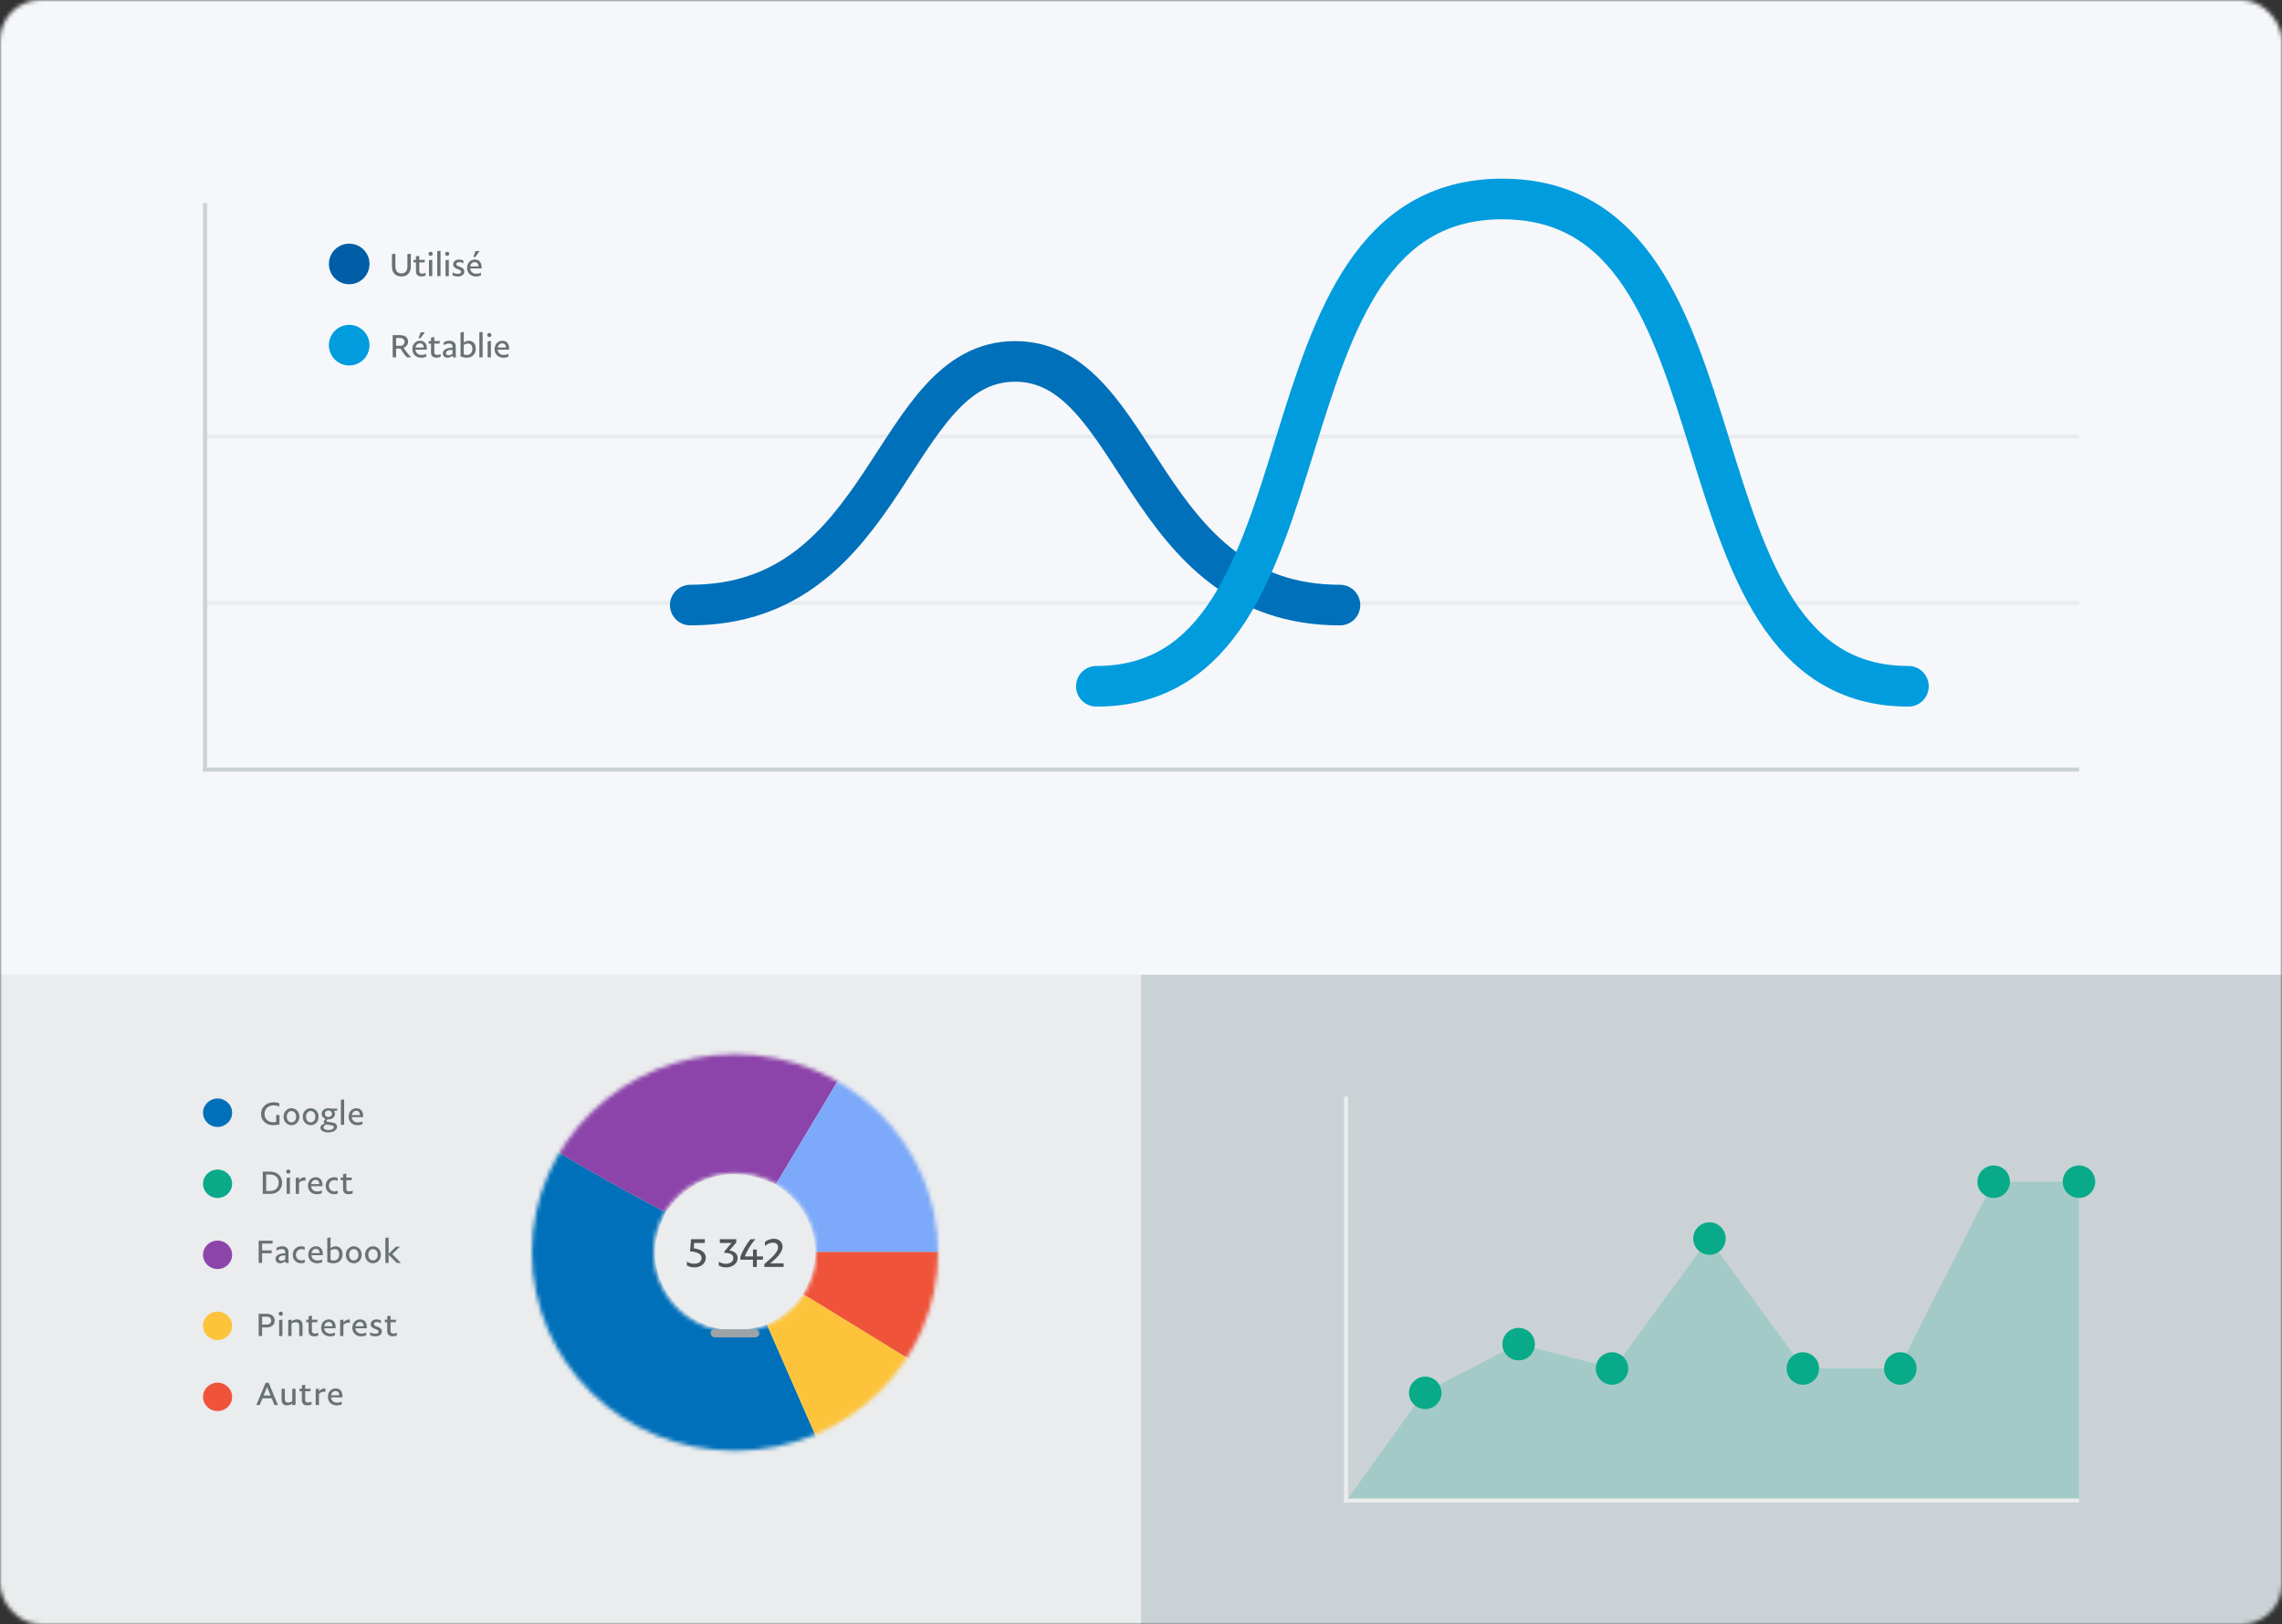 <svg width="562" height="400" viewBox="0 0 562 400" fill="none" xmlns="http://www.w3.org/2000/svg">
<rect x="0" y="0" width="562" height="400" fill="#333333" stroke="none"/>
<mask id="mask0" style="mask-type:alpha" maskUnits="userSpaceOnUse" x="0" y="0" width="562" height="400">
<rect width="562" height="400" rx="10" fill="#EAECED"/>
</mask>
<g mask="url(#mask0)">
<rect width="562" height="400" fill="#EAECED"/>
<path d="M281 240H562V400H281V240Z" fill="#CBD2D6"/>
<path d="M331 270H332V370H331V270Z" fill="#EAECED"/>
<path d="M331 369H512V370H331V369Z" fill="#EAECED"/>
<path opacity="0.2" fill-rule="evenodd" clip-rule="evenodd" d="M350.701 342.947L373.821 330.956L397.454 336.973L420.831 304.973L444.208 336.973H467.584L490.961 291H512V369H332L350.701 342.947Z" fill="#09AA89"/>
<circle cx="491" cy="291" r="4" fill="#09AA89"/>
<circle cx="512" cy="291" r="4" fill="#09AA89"/>
<circle cx="468" cy="337" r="4" fill="#09AA89"/>
<circle cx="444" cy="337" r="4" fill="#09AA89"/>
<circle cx="421" cy="305" r="4" fill="#09AA89"/>
<circle cx="397" cy="337" r="4" fill="#09AA89"/>
<circle cx="374" cy="331" r="4" fill="#09AA89"/>
<circle cx="351" cy="343" r="4" fill="#09AA89"/>
<path d="M0 240H281V400H0V240Z" fill="#EAECED"/>
<path d="M65.781 341.547L66.633 343.656H64.914L65.781 341.547ZM67.586 346H68.438L66.172 340.531H65.422L63.133 346H63.953L64.633 344.336H66.914L67.586 346Z" fill="#687173"/>
<path d="M72.786 341.992H71.973V345.055C71.669 345.242 71.356 345.391 70.934 345.391C70.341 345.391 70.153 345.055 70.153 344.523V341.992H69.348V344.727C69.348 345.539 69.809 346.086 70.669 346.086C71.239 346.086 71.723 345.82 71.973 345.609V346.047L72.786 345.922V341.992Z" fill="#687173"/>
<path d="M73.759 341.992V342.617H74.345V344.852C74.345 345.734 74.978 346.078 75.681 346.078C76.056 346.078 76.408 346.016 76.72 345.867V345.203C76.361 345.352 76.111 345.383 75.791 345.383C75.423 345.383 75.158 345.188 75.158 344.758V342.617H76.439L76.548 341.992H75.158V341L74.345 341.125V341.992H73.759Z" fill="#687173"/>
<path d="M78.553 346V343.273C78.936 342.859 79.491 342.617 80.139 342.758V341.945C79.428 341.836 78.912 342.211 78.553 342.641V341.938L77.748 342.07V346H78.553Z" fill="#687173"/>
<path d="M84.167 345.82V345.141C83.706 345.375 83.386 345.406 83.003 345.406C82.206 345.406 81.581 344.93 81.511 344.102H84.323C84.331 344 84.331 343.906 84.331 343.812C84.331 342.766 83.823 341.906 82.652 341.906C81.534 341.906 80.753 342.812 80.753 343.984C80.753 345.195 81.636 346.086 82.917 346.086C83.378 346.086 83.784 346 84.167 345.82ZM82.636 342.547C83.277 342.547 83.55 343.016 83.55 343.555V343.594H81.534C81.644 342.93 82.081 342.547 82.636 342.547Z" fill="#687173"/>
<path d="M53.583 347.488C55.562 347.488 57.166 345.922 57.166 343.989C57.166 342.057 55.562 340.491 53.583 340.491C51.604 340.491 50 342.057 50 343.989C50 345.922 51.604 347.488 53.583 347.488Z" fill="#EF533A"/>
<path d="M65.688 326.891C66.836 326.891 67.656 326.25 67.656 325.211C67.656 324.172 66.836 323.531 65.688 323.531H63.711V329H64.547V326.891H65.688ZM66.789 325.211C66.789 325.836 66.312 326.188 65.641 326.188H64.547V324.234H65.641C66.312 324.234 66.789 324.586 66.789 325.211Z" fill="#687173"/>
<path d="M68.638 323.508C68.638 323.789 68.856 324.016 69.153 324.016C69.45 324.016 69.669 323.789 69.669 323.508C69.669 323.227 69.45 323 69.153 323C68.856 323 68.638 323.227 68.638 323.508ZM68.747 329H69.552V324.938L68.747 325.07V329Z" fill="#687173"/>
<path d="M70.986 325.07V329H71.791V325.945C72.111 325.742 72.439 325.609 72.877 325.609C73.478 325.609 73.689 325.93 73.689 326.469V329H74.502V326.266C74.502 325.445 74.041 324.906 73.15 324.906C72.564 324.906 72.064 325.172 71.791 325.383V324.938L70.986 325.07Z" fill="#687173"/>
<path d="M75.42 324.992V325.617H76.006V327.852C76.006 328.734 76.639 329.078 77.342 329.078C77.717 329.078 78.069 329.016 78.381 328.867V328.203C78.022 328.352 77.772 328.383 77.452 328.383C77.084 328.383 76.819 328.188 76.819 327.758V325.617H78.1L78.209 324.992H76.819V324L76.006 324.125V324.992H75.42Z" fill="#687173"/>
<path d="M82.495 328.82V328.141C82.034 328.375 81.714 328.406 81.331 328.406C80.534 328.406 79.909 327.93 79.839 327.102H82.652C82.659 327 82.659 326.906 82.659 326.812C82.659 325.766 82.152 324.906 80.98 324.906C79.862 324.906 79.081 325.812 79.081 326.984C79.081 328.195 79.964 329.086 81.245 329.086C81.706 329.086 82.112 329 82.495 328.82ZM80.964 325.547C81.605 325.547 81.878 326.016 81.878 326.555V326.594H79.862C79.972 325.93 80.409 325.547 80.964 325.547Z" fill="#687173"/>
<path d="M84.57 329V326.273C84.953 325.859 85.508 325.617 86.156 325.758V324.945C85.445 324.836 84.93 325.211 84.57 325.641V324.938L83.766 325.07V329H84.57Z" fill="#687173"/>
<path d="M90.184 328.82V328.141C89.723 328.375 89.403 328.406 89.02 328.406C88.223 328.406 87.598 327.93 87.528 327.102H90.341C90.348 327 90.348 326.906 90.348 326.812C90.348 325.766 89.841 324.906 88.669 324.906C87.552 324.906 86.77 325.812 86.77 326.984C86.77 328.195 87.653 329.086 88.934 329.086C89.395 329.086 89.802 329 90.184 328.82ZM88.653 325.547C89.294 325.547 89.567 326.016 89.567 326.555V326.594H87.552C87.661 325.93 88.098 325.547 88.653 325.547Z" fill="#687173"/>
<path d="M91.15 328.781C91.463 328.961 91.939 329.086 92.47 329.086C93.322 329.086 94.041 328.633 94.041 327.859C94.041 326.57 92.08 326.812 92.08 326.062C92.08 325.758 92.353 325.547 92.791 325.547C93.119 325.547 93.463 325.648 93.806 325.852V325.141C93.478 324.992 93.15 324.906 92.736 324.906C91.892 324.906 91.291 325.414 91.291 326.094C91.291 327.414 93.244 327.156 93.244 327.914C93.244 328.242 92.916 328.445 92.463 328.445C92.048 328.445 91.58 328.344 91.15 328.055V328.781Z" fill="#687173"/>
<path d="M94.78 324.992V325.617H95.366V327.852C95.366 328.734 95.998 329.078 96.702 329.078C97.077 329.078 97.428 329.016 97.741 328.867V328.203C97.381 328.352 97.131 328.383 96.811 328.383C96.444 328.383 96.178 328.188 96.178 327.758V325.617H97.459L97.569 324.992H96.178V324L95.366 324.125V324.992H94.78Z" fill="#687173"/>
<path d="M53.583 329.994C55.562 329.994 57.166 328.428 57.166 326.496C57.166 324.563 55.562 322.997 53.583 322.997C51.604 322.997 50 324.563 50 326.496C50 328.428 51.604 329.994 53.583 329.994Z" fill="#FDC33B"/>
<path d="M64.547 311V308.625H66.898V307.922H64.547V306.234H67.141V305.531H63.711V311H64.547Z" fill="#687173"/>
<path d="M69.255 310.484C68.88 310.484 68.638 310.281 68.638 309.961C68.638 309.438 69.169 309.164 70.247 309.125V310.133C69.927 310.352 69.63 310.484 69.255 310.484ZM71.13 311C71.075 310.75 71.052 310.586 71.052 310.203V308.336C71.052 307.516 70.583 306.906 69.489 306.906C69.028 306.906 68.458 307.062 68.091 307.305V307.992C68.52 307.742 68.966 307.602 69.411 307.602C69.989 307.602 70.247 307.898 70.247 308.375V308.609C68.614 308.656 67.864 309.195 67.864 310.016C67.864 310.68 68.372 311.086 69.02 311.086C69.528 311.086 69.942 310.852 70.247 310.578L70.325 311H71.13Z" fill="#687173"/>
<path d="M72.095 309.008C72.095 310.234 73.009 311.086 74.197 311.086C74.463 311.086 74.814 311.023 75.064 310.914V310.195C74.798 310.32 74.509 310.383 74.228 310.383C73.494 310.383 72.884 309.852 72.884 309.008C72.884 308.141 73.494 307.609 74.228 307.609C74.509 307.609 74.775 307.656 75.041 307.789V307.078C74.783 306.961 74.463 306.906 74.197 306.906C73.009 306.906 72.095 307.758 72.095 309.008Z" fill="#687173"/>
<path d="M79.334 310.82V310.141C78.873 310.375 78.553 310.406 78.17 310.406C77.373 310.406 76.748 309.93 76.678 309.102H79.491C79.498 309 79.498 308.906 79.498 308.812C79.498 307.766 78.991 306.906 77.819 306.906C76.702 306.906 75.92 307.812 75.92 308.984C75.92 310.195 76.803 311.086 78.084 311.086C78.545 311.086 78.952 311 79.334 310.82ZM77.803 307.547C78.444 307.547 78.717 308.016 78.717 308.555V308.594H76.702C76.811 307.93 77.248 307.547 77.803 307.547Z" fill="#687173"/>
<path d="M80.605 310.742C81.081 310.984 81.636 311.086 82.191 311.086C83.433 311.086 84.362 310.203 84.362 308.883C84.362 307.648 83.659 306.906 82.62 306.906C82.105 306.906 81.652 307.156 81.409 307.375V304.727L80.605 304.852V310.742ZM81.409 307.945C81.636 307.758 82.027 307.594 82.433 307.594C83.105 307.594 83.534 308.086 83.534 308.914C83.534 309.82 83.011 310.414 82.183 310.414C81.894 310.414 81.636 310.367 81.409 310.273V307.945Z" fill="#687173"/>
<path d="M85.18 309C85.18 310.242 86.07 311.086 87.125 311.086C88.188 311.086 89.078 310.242 89.078 309C89.078 307.75 88.188 306.906 87.125 306.906C86.07 306.906 85.18 307.75 85.18 309ZM88.281 309C88.281 309.805 87.828 310.391 87.125 310.391C86.422 310.391 85.977 309.805 85.977 309C85.977 308.188 86.422 307.602 87.125 307.602C87.828 307.602 88.281 308.188 88.281 309Z" fill="#687173"/>
<path d="M89.911 309C89.911 310.242 90.802 311.086 91.856 311.086C92.919 311.086 93.809 310.242 93.809 309C93.809 307.75 92.919 306.906 91.856 306.906C90.802 306.906 89.911 307.75 89.911 309ZM93.013 309C93.013 309.805 92.559 310.391 91.856 310.391C91.153 310.391 90.708 309.805 90.708 309C90.708 308.188 91.153 307.602 91.856 307.602C92.559 307.602 93.013 308.188 93.013 309Z" fill="#687173"/>
<path d="M97.713 311H98.72L96.603 308.828L98.478 306.992H97.517L95.713 308.789V304.734L94.908 304.852V311H95.713V308.977L97.713 311Z" fill="#687173"/>
<path d="M53.583 312.501C55.562 312.501 57.166 310.934 57.166 309.002C57.166 307.07 55.562 305.503 53.583 305.503C51.604 305.503 50 307.07 50 309.002C50 310.934 51.604 312.501 53.583 312.501Z" fill="#8C44AA"/>
<path d="M64.711 294H66.562C68.188 294 69.484 292.969 69.484 291.258C69.484 289.547 68.188 288.523 66.562 288.523H64.711V294ZM65.547 293.289V289.234H66.547C67.734 289.234 68.633 289.984 68.633 291.258C68.633 292.531 67.734 293.289 66.547 293.289H65.547Z" fill="#687173"/>
<path d="M70.489 288.508C70.489 288.789 70.708 289.016 71.005 289.016C71.302 289.016 71.52 288.789 71.52 288.508C71.52 288.227 71.302 288 71.005 288C70.708 288 70.489 288.227 70.489 288.508ZM70.598 294H71.403V289.938L70.598 290.07V294Z" fill="#687173"/>
<path d="M73.642 294V291.273C74.025 290.859 74.58 290.617 75.228 290.758V289.945C74.517 289.836 74.002 290.211 73.642 290.641V289.938L72.838 290.07V294H73.642Z" fill="#687173"/>
<path d="M79.256 293.82V293.141C78.795 293.375 78.475 293.406 78.092 293.406C77.295 293.406 76.67 292.93 76.6 292.102H79.412C79.42 292 79.42 291.906 79.42 291.812C79.42 290.766 78.912 289.906 77.741 289.906C76.623 289.906 75.842 290.812 75.842 291.984C75.842 293.195 76.725 294.086 78.006 294.086C78.467 294.086 78.873 294 79.256 293.82ZM77.725 290.547C78.366 290.547 78.639 291.016 78.639 291.555V291.594H76.623C76.733 290.93 77.17 290.547 77.725 290.547Z" fill="#687173"/>
<path d="M80.214 292.008C80.214 293.234 81.128 294.086 82.316 294.086C82.581 294.086 82.933 294.023 83.183 293.914V293.195C82.917 293.32 82.628 293.383 82.347 293.383C81.612 293.383 81.003 292.852 81.003 292.008C81.003 291.141 81.612 290.609 82.347 290.609C82.628 290.609 82.894 290.656 83.159 290.789V290.078C82.902 289.961 82.581 289.906 82.316 289.906C81.128 289.906 80.214 290.758 80.214 292.008Z" fill="#687173"/>
<path d="M83.898 289.992V290.617H84.484V292.852C84.484 293.734 85.117 294.078 85.82 294.078C86.195 294.078 86.547 294.016 86.859 293.867V293.203C86.5 293.352 86.25 293.383 85.93 293.383C85.562 293.383 85.297 293.188 85.297 292.758V290.617H86.578L86.688 289.992H85.297V289L84.484 289.125V289.992H83.898Z" fill="#687173"/>
<path d="M53.583 295.007C55.562 295.007 57.166 293.44 57.166 291.508C57.166 289.576 55.562 288.009 53.583 288.009C51.604 288.009 50 289.576 50 291.508C50 293.44 51.604 295.007 53.583 295.007Z" fill="#0AAA89"/>
<path d="M53.583 277.513C55.562 277.513 57.166 275.947 57.166 274.014C57.166 272.082 55.562 270.515 53.583 270.515C51.604 270.515 50 272.082 50 274.014C50 275.947 51.604 277.513 53.583 277.513Z" fill="#0170BA"/>
<path d="M67.367 272.203C67.859 272.203 68.398 272.305 68.797 272.492V271.703C68.375 271.531 67.898 271.445 67.367 271.445C65.68 271.445 64.289 272.594 64.289 274.297C64.289 276.078 65.641 277.086 67.289 277.086C67.797 277.086 68.391 277.008 68.828 276.891V274.586H68.016V276.281C67.781 276.336 67.508 276.352 67.297 276.352C66.148 276.352 65.148 275.703 65.148 274.297C65.148 273.016 66.141 272.203 67.367 272.203Z" fill="#687173"/>
<path d="M69.833 275C69.833 276.242 70.723 277.086 71.778 277.086C72.841 277.086 73.731 276.242 73.731 275C73.731 273.75 72.841 272.906 71.778 272.906C70.723 272.906 69.833 273.75 69.833 275ZM72.934 275C72.934 275.805 72.481 276.391 71.778 276.391C71.075 276.391 70.63 275.805 70.63 275C70.63 274.188 71.075 273.602 71.778 273.602C72.481 273.602 72.934 274.188 72.934 275Z" fill="#687173"/>
<path d="M74.564 275C74.564 276.242 75.455 277.086 76.509 277.086C77.572 277.086 78.463 276.242 78.463 275C78.463 273.75 77.572 272.906 76.509 272.906C75.455 272.906 74.564 273.75 74.564 275ZM77.666 275C77.666 275.805 77.213 276.391 76.509 276.391C75.806 276.391 75.361 275.805 75.361 275C75.361 274.188 75.806 273.602 76.509 273.602C77.213 273.602 77.666 274.188 77.666 275Z" fill="#687173"/>
<path d="M81.748 274.281C81.748 274.797 81.35 275.094 80.881 275.094C80.42 275.094 80.014 274.797 80.014 274.281C80.014 273.742 80.42 273.461 80.881 273.461C81.35 273.461 81.748 273.742 81.748 274.281ZM83.006 277.438C83.006 276.758 82.444 276.5 81.655 276.383L80.772 276.266C80.577 276.242 80.405 276.172 80.405 276C80.405 275.867 80.514 275.758 80.741 275.641C80.787 275.648 80.834 275.648 80.881 275.648C81.811 275.648 82.491 275.102 82.491 274.281C82.491 274.008 82.405 273.758 82.248 273.547H82.998L83.092 272.992H81.452C81.28 272.938 81.084 272.906 80.881 272.906C79.975 272.906 79.233 273.445 79.233 274.281C79.233 274.898 79.655 275.359 80.241 275.555C79.928 275.727 79.741 275.969 79.741 276.234C79.741 276.391 79.811 276.562 79.928 276.695C79.436 276.82 78.912 277.164 78.912 277.711C78.912 278.43 79.764 278.867 80.795 278.867C81.928 278.867 83.006 278.383 83.006 277.438ZM80.881 278.281C80.202 278.281 79.678 278.062 79.678 277.609C79.678 277.273 79.983 277.031 80.405 276.914L81.53 277.094C81.881 277.141 82.217 277.219 82.217 277.562C82.217 278.047 81.537 278.281 80.881 278.281Z" fill="#687173"/>
<path d="M83.948 277H84.753V270.734L83.948 270.852V277Z" fill="#687173"/>
<path d="M89.273 276.82V276.141C88.812 276.375 88.492 276.406 88.109 276.406C87.312 276.406 86.688 275.93 86.617 275.102H89.43C89.438 275 89.438 274.906 89.438 274.812C89.438 273.766 88.93 272.906 87.758 272.906C86.641 272.906 85.859 273.812 85.859 274.984C85.859 276.195 86.742 277.086 88.023 277.086C88.484 277.086 88.891 277 89.273 276.82ZM87.742 273.547C88.383 273.547 88.656 274.016 88.656 274.555V274.594H86.641C86.75 273.93 87.188 273.547 87.742 273.547Z" fill="#687173"/>
<mask id="mask1" style="mask-type:alpha" maskUnits="userSpaceOnUse" x="131" y="259" width="100" height="99">
<path d="M181 259.605C208.614 259.605 231 281.464 231 308.429C231 335.394 208.614 357.253 181 357.253C153.386 357.253 131 335.394 131 308.429C131 281.464 153.386 259.605 181 259.605ZM181 288.899C169.954 288.899 161 297.643 161 308.429C161 319.215 169.954 327.959 181 327.959C192.046 327.959 201 319.215 201 308.429C201 297.643 192.046 288.899 181 288.899Z" fill="white"/>
</mask>
<g mask="url(#mask1)">
<path d="M181 259.605C208.614 259.605 231 281.464 231 308.429C231 335.394 208.614 357.253 181 357.253C153.386 357.253 131 335.394 131 308.429C131 281.464 153.386 259.605 181 259.605ZM181 288.899C169.954 288.899 161 297.643 161 308.429C161 319.215 169.954 327.959 181 327.959C192.046 327.959 201 319.215 201 308.429C201 297.643 192.046 288.899 181 288.899Z" fill="#D8D8D8"/>
<path fill-rule="evenodd" clip-rule="evenodd" d="M201.697 355.467C184.306 362.653 167.581 361.058 151.891 351.129C129.256 336.804 121.766 307.268 134.55 284.158C134.847 283.623 135.271 283.154 135.637 282.653C144.91 288.192 154.319 293.499 163.893 298.525C163.668 299.097 163.464 299.679 163.212 300.24C159.395 308.746 161.501 317.471 168.852 323.333C174.927 328.177 181.729 328.388 188.877 326.201C193.15 335.956 197.424 345.713 201.697 355.467Z" fill="#0170BA"/>
<path fill-rule="evenodd" clip-rule="evenodd" d="M163.893 298.527C154.319 293.499 144.91 288.193 135.637 282.652C143.217 269.443 154.853 261.454 169.773 258.154C183.077 255.211 195.78 257.182 207.569 264.086C202.069 273.269 196.568 282.45 191.067 291.633C186.783 289.753 182.424 288.548 177.617 289.4C171.609 290.465 167.404 293.962 163.893 298.527Z" fill="#8C44AA"/>
<path fill-rule="evenodd" clip-rule="evenodd" d="M191.068 291.633C196.569 282.45 202.07 273.269 207.57 264.086C224.537 274.176 233.172 288.947 233.617 308.315C222.689 308.317 211.76 308.318 200.831 308.32C200.505 301.124 196.977 295.714 191.068 291.633Z" fill="#7CA9FA"/>
<path fill-rule="evenodd" clip-rule="evenodd" d="M201.698 355.467C197.425 345.713 193.151 335.956 188.879 326.202C192.339 324.279 195.33 321.829 197.739 318.722C198.288 319.012 198.855 319.273 199.383 319.597C208.084 324.937 216.779 330.285 225.476 335.632C219.791 344.804 211.906 351.464 201.698 355.467Z" fill="#FDC33B"/>
<path fill-rule="evenodd" clip-rule="evenodd" d="M225.476 335.631C216.779 330.285 208.082 324.937 199.382 319.597C198.855 319.273 198.288 319.012 197.738 318.722C199.522 315.469 200.63 312.023 200.83 308.32C211.759 308.318 222.688 308.317 233.616 308.315C233.657 318.204 231.121 327.359 225.476 335.631Z" fill="#EF533A"/>
</g>
<rect x="175" y="327.333" width="12" height="2" rx="1" fill="#9DA3A6"/>
<path d="M172.77 309.803C172.77 310.682 172.008 311.199 170.943 311.199C170.289 311.199 169.674 311.033 169.166 310.672V311.619C169.654 311.922 170.26 312.107 171.021 312.107C172.496 312.107 173.814 311.209 173.814 309.734C173.814 308.191 172.281 307.576 170.865 307.41L170.953 306.082H173.58V305.164H170.191L169.938 308.143C171.734 308.318 172.77 308.729 172.77 309.803ZM177.008 311.629C177.486 311.922 178.102 312.107 178.854 312.107C180.338 312.107 181.666 311.199 181.666 309.793C181.666 308.66 180.67 308.064 179.625 307.938L181.324 305.984V305.164H177.271V306.082H180.152L178.385 308.191V308.523C179.938 308.533 180.602 308.973 180.602 309.812C180.602 310.662 179.84 311.209 178.785 311.209C178.131 311.209 177.516 311.033 177.008 310.682V311.629ZM186.383 312V310.213H187.906V309.402H186.383V307.703H185.445V309.402H183.424C183.961 308.074 184.918 306.355 186.051 305.164H184.85C183.844 306.258 182.75 308.26 182.33 309.529V310.213H185.445V312H186.383ZM191.617 307.166C191.617 308.328 190.016 309.803 188.248 311.268V312H192.984V311.102H189.654C191.236 309.91 192.721 308.367 192.721 307.01C192.721 305.896 191.93 305.057 190.543 305.057C189.684 305.057 188.902 305.408 188.395 305.818V306.824C188.912 306.375 189.654 306.004 190.377 306.004C191.168 306.004 191.617 306.443 191.617 307.166Z" fill="#515354"/>
<path d="M0 0H562V240H0V0Z" fill="#F5F7FA"/>
<rect x="50" y="189" width="462" height="1" fill="#CBD2D6"/>
<rect opacity="0.3" x="50" y="148" width="462" height="1" fill="#CBD2D6"/>
<rect opacity="0.3" x="50" y="107" width="462" height="1" fill="#CBD2D6"/>
<path d="M50 50H51V190H50V50Z" fill="#CBD2D6"/>
<circle cx="86" cy="85" r="5" fill="#009CDE"/>
<path d="M97.547 83.234H98.445C99.203 83.234 99.625 83.57 99.625 84.148C99.625 84.734 99.25 85.047 98.844 85.156H97.547V83.234ZM101.266 88C100.633 87.367 99.836 86.359 99.406 85.641C99.992 85.414 100.492 84.891 100.492 84.141C100.492 83.109 99.758 82.531 98.469 82.531H96.711V88H97.547V85.828H98.602C99.023 86.523 99.648 87.414 100.227 88H101.266Z" fill="#687173"/>
<path d="M103.586 83.281L104.609 81.82H103.609L103.078 83.281H103.586ZM104.961 87.82V87.141C104.5 87.375 104.18 87.406 103.797 87.406C103 87.406 102.375 86.93 102.305 86.102H105.117C105.125 86 105.125 85.906 105.125 85.812C105.125 84.766 104.617 83.906 103.445 83.906C102.328 83.906 101.547 84.812 101.547 85.984C101.547 87.195 102.43 88.086 103.711 88.086C104.172 88.086 104.578 88 104.961 87.82ZM103.43 84.547C104.07 84.547 104.344 85.016 104.344 85.555V85.594H102.328C102.438 84.93 102.875 84.547 103.43 84.547Z" fill="#687173"/>
<path d="M105.562 83.992V84.617H106.148V86.852C106.148 87.734 106.781 88.078 107.484 88.078C107.859 88.078 108.211 88.016 108.523 87.867V87.203C108.164 87.352 107.914 87.383 107.594 87.383C107.227 87.383 106.961 87.188 106.961 86.758V84.617H108.242L108.352 83.992H106.961V83L106.148 83.125V83.992H105.562Z" fill="#687173"/>
<path d="M110.445 87.484C110.07 87.484 109.828 87.281 109.828 86.961C109.828 86.438 110.359 86.164 111.438 86.125V87.133C111.117 87.352 110.82 87.484 110.445 87.484ZM112.32 88C112.266 87.75 112.242 87.586 112.242 87.203V85.336C112.242 84.516 111.773 83.906 110.68 83.906C110.219 83.906 109.648 84.062 109.281 84.305V84.992C109.711 84.742 110.156 84.602 110.602 84.602C111.18 84.602 111.438 84.898 111.438 85.375V85.609C109.805 85.656 109.055 86.195 109.055 87.016C109.055 87.68 109.562 88.086 110.211 88.086C110.719 88.086 111.133 87.852 111.438 87.578L111.516 88H112.32Z" fill="#687173"/>
<path d="M113.414 87.742C113.891 87.984 114.445 88.086 115 88.086C116.242 88.086 117.172 87.203 117.172 85.883C117.172 84.648 116.469 83.906 115.43 83.906C114.914 83.906 114.461 84.156 114.219 84.375V81.727L113.414 81.852V87.742ZM114.219 84.945C114.445 84.758 114.836 84.594 115.242 84.594C115.914 84.594 116.344 85.086 116.344 85.914C116.344 86.82 115.82 87.414 114.992 87.414C114.703 87.414 114.445 87.367 114.219 87.273V84.945Z" fill="#687173"/>
<path d="M118.055 88H118.859V81.734L118.055 81.852V88Z" fill="#687173"/>
<path d="M119.984 82.508C119.984 82.789 120.203 83.016 120.5 83.016C120.797 83.016 121.016 82.789 121.016 82.508C121.016 82.227 120.797 82 120.5 82C120.203 82 119.984 82.227 119.984 82.508ZM120.094 88H120.898V83.938L120.094 84.07V88Z" fill="#687173"/>
<path d="M125.219 87.82V87.141C124.758 87.375 124.438 87.406 124.055 87.406C123.258 87.406 122.633 86.93 122.562 86.102H125.375C125.383 86 125.383 85.906 125.383 85.812C125.383 84.766 124.875 83.906 123.703 83.906C122.586 83.906 121.805 84.812 121.805 85.984C121.805 87.195 122.688 88.086 123.969 88.086C124.43 88.086 124.836 88 125.219 87.82ZM123.688 84.547C124.328 84.547 124.602 85.016 124.602 85.555V85.594H122.586C122.695 84.93 123.133 84.547 123.688 84.547Z" fill="#687173"/>
<path d="M98.852 68.086C100.211 68.086 101.172 67.258 101.172 65.688V62.531H100.336V65.617C100.336 66.773 99.758 67.32 98.852 67.32C97.945 67.32 97.375 66.773 97.375 65.617V62.531H96.531V65.688C96.531 67.258 97.492 68.086 98.852 68.086Z" fill="#687173"/>
<path d="M101.859 63.992V64.617H102.445V66.852C102.445 67.734 103.078 68.078 103.781 68.078C104.156 68.078 104.508 68.016 104.82 67.867V67.203C104.461 67.352 104.211 67.383 103.891 67.383C103.523 67.383 103.258 67.188 103.258 66.758V64.617H104.539L104.648 63.992H103.258V63L102.445 63.125V63.992H101.859Z" fill="#687173"/>
<path d="M105.539 62.508C105.539 62.789 105.758 63.016 106.055 63.016C106.352 63.016 106.57 62.789 106.57 62.508C106.57 62.227 106.352 62 106.055 62C105.758 62 105.539 62.227 105.539 62.508ZM105.648 68H106.453V63.938L105.648 64.07V68Z" fill="#687173"/>
<path d="M107.688 68H108.492V61.734L107.688 61.852V68Z" fill="#687173"/>
<path d="M109.617 62.508C109.617 62.789 109.836 63.016 110.133 63.016C110.43 63.016 110.648 62.789 110.648 62.508C110.648 62.227 110.43 62 110.133 62C109.836 62 109.617 62.227 109.617 62.508ZM109.727 68H110.531V63.938L109.727 64.07V68Z" fill="#687173"/>
<path d="M111.461 67.781C111.773 67.961 112.25 68.086 112.781 68.086C113.633 68.086 114.352 67.633 114.352 66.859C114.352 65.57 112.391 65.812 112.391 65.062C112.391 64.758 112.664 64.547 113.102 64.547C113.43 64.547 113.773 64.648 114.117 64.852V64.141C113.789 63.992 113.461 63.906 113.047 63.906C112.203 63.906 111.602 64.414 111.602 65.094C111.602 66.414 113.555 66.156 113.555 66.914C113.555 67.242 113.227 67.445 112.773 67.445C112.359 67.445 111.891 67.344 111.461 67.055V67.781Z" fill="#687173"/>
<path d="M117.07 63.281L118.094 61.82H117.094L116.562 63.281H117.07ZM118.445 67.82V67.141C117.984 67.375 117.664 67.406 117.281 67.406C116.484 67.406 115.859 66.93 115.789 66.102H118.602C118.609 66 118.609 65.906 118.609 65.812C118.609 64.766 118.102 63.906 116.93 63.906C115.812 63.906 115.031 64.812 115.031 65.984C115.031 67.195 115.914 68.086 117.195 68.086C117.656 68.086 118.062 68 118.445 67.82ZM116.914 64.547C117.555 64.547 117.828 65.016 117.828 65.555V65.594H115.812C115.922 64.93 116.359 64.547 116.914 64.547Z" fill="#687173"/>
<circle cx="86" cy="65" r="5" fill="#005EA6"/>
<path d="M170 149C219.231 149 219.231 89 250 89C280.769 89 280.769 149 330 149" stroke="#0070BA" stroke-width="10" stroke-linecap="round" stroke-linejoin="round"/>
<path d="M270 169C331.538 169 306 49 370 49C434 49 408.461 169 470 169" stroke="#009CDE" stroke-width="10" stroke-linecap="round" stroke-linejoin="round"/>
</g>
</svg>
